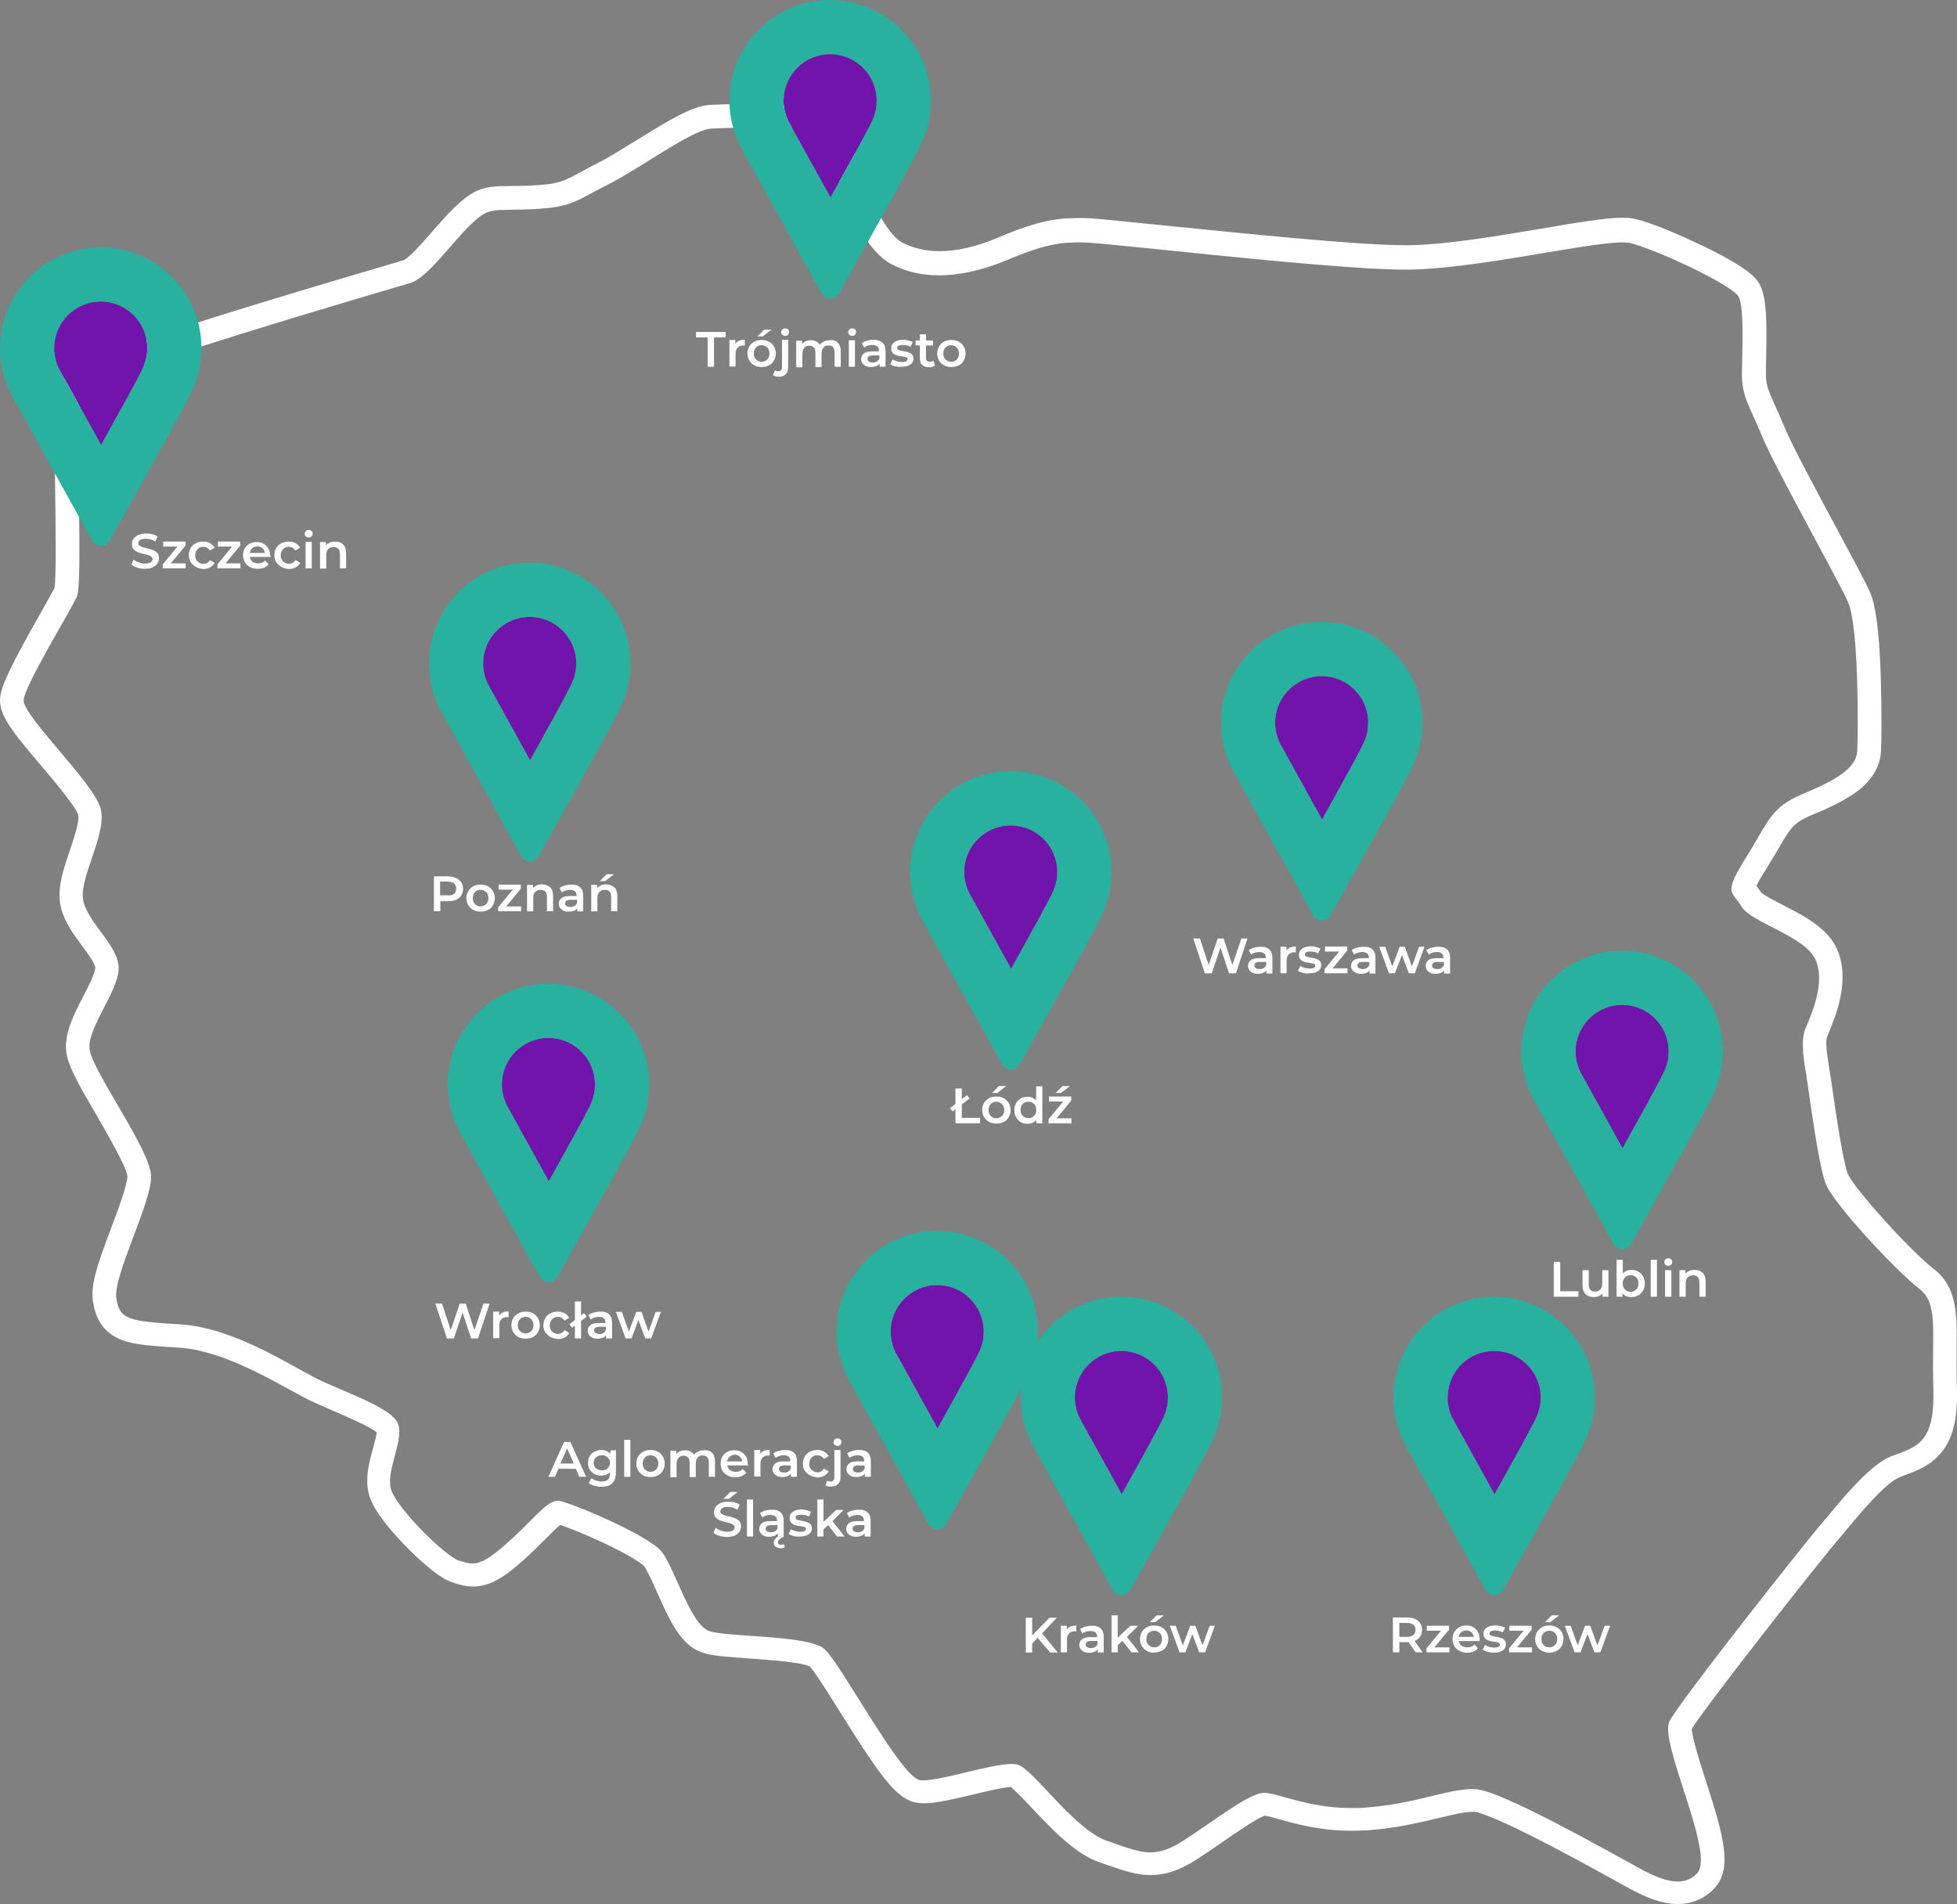 <?xml version="1.0" encoding="UTF-8"?>
<svg xmlns="http://www.w3.org/2000/svg" id="Warstwa_1" data-name="Warstwa 1" version="1.1" viewBox="0 0 454 441.648">
  <rect x="0" y="0" width="454" height="441.648" fill="#808080" stroke="none"/>
  <defs>
    <style>
      .cls-1 {
        isolation: isolate;
      }

      .cls-2 {
        fill: none;
      }

      .cls-2, .cls-3, .cls-4, .cls-5 {
        stroke-width: 0px;
      }

      .cls-3 {
        fill: #28b19f;
      }

      .cls-4 {
        fill: #7114ac;
      }

      .cls-5 {
        fill: #fff;
      }
    </style>
  </defs>
  <g>
    <path class="cls-5" d="M178.557,29.568c4.397,0,8.519.055,10.002.275,3.407.44,5.716,11.322,5.716,11.322,0,0,4.836,16.213,12.641,20.17,3.407,1.759,7.09,2.528,10.992,2.528,5.001,0,10.332-1.319,15.663-3.517,9.398-3.957,12.641-4.122,17.642-4.122s57.377,6.32,74.744,6.32c15.938,0,41.988-6.32,50.452-6.32.769,0,1.374.055,1.814.165,5.606,1.319,23.852,9.728,25.171,12.531,1.319,2.803.714,13.08.714,18.081s1.924,7.529,4.836,14.564,17.092,32.206,19.73,37.976c2.638,5.771,2.363,30.612,2.198,34.569-.165,3.957-4.726,6.76-12.531,10.002-7.804,3.243-8.079,6.595-13.41,15.004-5.276,8.409-3.078,7.529-.879,11.212,2.198,3.682,14.564,6.76,17.092,12.201,2.528,5.441-1.154,13.245-2.363,16.213-1.154,2.968-.165,8.079.275,10.717s2.638,20.005,4.397,24.896,16.927,20.884,21.654,24.457c4.726,3.517,2.968,10.002,3.407,23.083.44,13.08-3.957,13.685-9.728,15.883-5.716,2.198-13.52,12.641-16.048,15.443s-32.975,41.219-35.448,46.055,10.607,30.612,6.485,35.174c-1.264,1.429-2.858,1.979-4.562,1.979-3.737,0-8.079-2.638-10.882-4.177-4.122-2.198-29.733-16.762-35.778-17.202-.33,0-.66-.055-.989-.055-5.881,0-13.355,3.462-24.731,4.287-1.154.11-2.253.11-3.298.11-10.222,0-17.037-3.517-20.28-3.517-3.517,0-11.926,6.76-18.851,11.157-3.023,1.924-5.276,2.638-7.529,2.638-2.913,0-5.771-1.209-10.002-2.638-7.529-2.528-16.927-16.323-20.61-17.642-.385-.165-.934-.22-1.594-.22-4.891,0-15.938,3.792-20.5,3.792-.275,0-.55,0-.769-.055-4.397-.605-18.411-27.205-22.203-30.447-3.847-3.243-22.203-2.638-26.655-4.122-4.397-1.484-7.969-14.564-11.047-18.411s-20.884-11.321-23.687-11.761c-.11,0-.22-.055-.385-.055-2.693,0-5.771,4.562-11.871,9.893-4.067,3.627-6.155,4.671-7.969,4.671-.989,0-1.924-.33-3.078-.66-3.243-1.044-14.399-12.091-15.773-16.488-1.319-4.397,3.078-11.486,1.594-15.279-1.484-3.847-13.08-7.529-19.126-10.607s-19.126-11.651-31.217-12.421-14.289-1.044-15.004-6.155c-.714-5.166,8.079-21.929,8.079-28.084s-13.85-24.731-14.289-29.733,6.76-13.41,6.76-18.686-7.364-10.607-8.244-15.883,5.441-15.004,4.122-20.884c-1.264-5.936-18.356-21.819-17.917-25.501s10.882-20.61,12.366-23.962c1.484-3.407-.605-43.857.879-47.374,1.484-3.517,72.546-24.127,76.503-25.336s9.288-9.013,13.85-13.41,4.726-3.243,14.289-3.682,10.277-2.033,17.642-5.716c7.364-3.682,19.4-12.641,23.852-12.97,2.418-.165,8.299-.275,13.685-.275M178.557,24.072c-5.606,0-11.486.11-14.014.275-3.902.275-8.903,3.243-16.707,8.079-3.298,2.033-6.65,4.122-9.233,5.441-1.594.769-2.858,1.484-3.957,2.088-3.847,2.088-5.111,2.803-11.486,3.078-1.924.11-3.517.11-4.781.11-5.881.055-8.134.33-13.08,5.111-1.704,1.649-3.407,3.627-5.056,5.496-1.814,2.088-5.221,5.991-6.595,6.595-.275.055-.769.22-1.429.44-15.938,4.671-29.843,8.848-41.274,12.421-9.838,3.078-17.642,5.661-23.303,7.694-10.827,3.902-12.86,5.276-13.96,7.859-1.044,2.473-1.099,7.474-.879,25.941.11,7.584.275,18.961-.165,21.709-.605,1.154-2.143,3.902-3.517,6.32C3.019,153.555.436,158.611.051,161.634c-.495,4.012,2.583,7.804,9.508,15.993,2.803,3.298,7.969,9.398,8.574,11.376.33,1.594-1.044,5.606-1.924,8.244-1.484,4.342-2.858,8.409-2.253,12.311.605,3.792,2.968,6.98,5.056,9.783,1.154,1.539,3.078,4.177,3.078,5.166,0,1.264-1.759,4.671-2.803,6.65-2.143,4.122-4.287,8.354-3.957,12.476.275,3.352,2.748,7.639,7.035,15.004,2.418,4.177,6.98,11.981,7.2,14.234-.055,2.033-2.253,7.969-3.737,11.871-3.023,8.024-4.836,13.08-4.287,16.982.44,2.968,1.594,7.145,6.76,9.123,2.913,1.099,6.76,1.374,13.355,1.759,8.848.55,19.345,6.32,25.611,9.783,1.429.769,2.638,1.429,3.682,1.979,1.924.989,4.177,1.924,6.54,2.968,2.913,1.264,8.189,3.517,9.893,4.891-.055.934-.55,2.638-.879,3.847-.934,3.352-1.924,7.2-.824,10.882.605,2.033,2.583,5.716,8.519,11.761,3.188,3.243,7.639,7.364,10.827,8.354l.165.055c1.319.44,2.803.879,4.562.879,4.012,0,7.419-2.308,11.596-6.045,2.198-1.979,4.067-3.847,5.551-5.331,1.044-1.044,2.253-2.253,3.078-2.913,1.759.605,5.331,1.979,9.453,3.902,6.54,3.023,9.343,5.001,9.948,5.606.714.934,1.979,3.682,2.968,5.936,2.858,6.43,5.551,12.531,10.607,14.179,2.253.769,5.661.989,11.047,1.374,3.847.275,11.761.824,13.85,1.814,1.264,1.374,4.562,6.65,7.035,10.607,9.453,15.059,13.19,20.39,17.972,21.049.495.055.934.11,1.484.11,2.858,0,6.925-.989,11.157-1.979,3.188-.769,7.09-1.704,9.013-1.814,1.044.879,3.133,3.023,4.671,4.671,4.836,5.111,10.277,10.937,16.048,12.86.824.275,1.539.55,2.253.769,3.298,1.154,6.21,2.143,9.453,2.143,3.462,0,6.705-1.099,10.497-3.517,2.033-1.319,4.177-2.748,6.21-4.177,3.023-2.088,7.969-5.551,9.838-6.1.66.11,2.033.495,3.188.824,3.792,1.044,9.563,2.693,16.927,2.693,1.209,0,2.473-.055,3.682-.11,6.595-.495,11.926-1.759,16.268-2.803,3.243-.769,6.045-1.484,8.079-1.484h.605c.22.055,2.913.44,13.74,5.936,6.485,3.298,13.135,6.925,17.092,9.123,1.264.66,2.143,1.209,2.693,1.484.33.165.66.385.989.55,3.298,1.814,7.749,4.287,12.476,4.287,3.407,0,6.43-1.319,8.629-3.792,4.122-4.562,1.924-12.366-2.088-24.676-1.209-3.792-3.188-9.948-3.298-12.146,3.792-6.1,31.546-41.274,34.404-44.407.495-.605,1.154-1.319,1.924-2.308,2.363-2.858,8.574-10.387,11.981-11.706.385-.165.769-.275,1.154-.44,2.968-1.099,6.32-2.363,8.848-5.771,2.473-3.352,3.462-7.969,3.188-14.949-.11-3.298-.055-6.21-.055-8.738.11-7.969.165-14.289-5.551-18.576-1.704-1.264-6.155-5.496-10.992-10.882-5.661-6.21-8.354-10.002-8.738-11.047-1.209-3.352-3.023-15.938-3.682-20.664-.22-1.539-.385-2.583-.495-3.188-.055-.22-.055-.44-.11-.714-.66-3.847-.824-6.21-.495-7.09.11-.22.22-.495.33-.824,1.704-4.067,5.221-12.586,1.924-19.73-2.198-4.781-7.639-7.584-12.476-10.057-1.704-.879-4.232-2.198-5.001-2.858-.44-.66-.824-1.209-1.154-1.649.33-.66.934-1.759,2.088-3.572,1.209-1.924,2.143-3.572,3.023-5.001,2.748-4.781,3.462-6.045,7.859-7.859,4.836-1.979,7.969-3.682,10.332-5.386,3.572-2.693,5.441-5.881,5.606-9.453.11-2.253.165-9.618-.055-17.037-.44-13.795-1.704-18.081-2.638-20.06-1.154-2.528-4.232-8.244-7.804-14.894-4.562-8.464-10.222-19.016-11.816-22.918-.769-1.869-1.484-3.407-2.088-4.781-1.759-3.902-2.308-5.221-2.308-7.694,0-.989,0-2.308.055-3.682.165-8.079.165-13.63-1.319-16.762-.66-1.374-1.759-3.737-13.575-9.398-5.056-2.418-11.706-5.276-15.279-6.1-.879-.22-1.869-.33-3.078-.33-4.012,0-10.607,1.099-18.906,2.528-10.167,1.704-22.753,3.847-31.546,3.847-10.992,0-37.537-2.748-55.124-4.507-11.871-1.209-17.697-1.814-19.62-1.814-5.606,0-9.508.22-19.785,4.562-4.891,2.088-9.453,3.133-13.52,3.133-3.133,0-5.99-.66-8.519-1.924-3.847-1.924-8.079-11.047-9.838-16.652-.165-.769-.769-3.352-1.759-5.991-1.374-3.737-3.737-8.793-8.574-9.398-1.649-.11-5.276-.22-10.717-.22h0Z"></path>
    <path class="cls-2" d="M194.33,41.164s-2.363-10.882-5.716-11.321-19.291-.275-23.687,0-16.488,9.288-23.852,12.97-8.079,5.276-17.642,5.716-9.728-.714-14.289,3.682-9.838,12.201-13.85,13.41c-3.957,1.154-75.074,21.764-76.503,25.336-1.484,3.517.605,44.022-.879,47.374-1.484,3.407-11.926,20.335-12.366,23.962-.44,3.682,16.652,19.565,17.972,25.446s-5.001,15.608-4.122,20.884c.879,5.276,8.244,10.607,8.244,15.883s-7.2,13.685-6.76,18.686,14.289,23.522,14.289,29.733c0,6.155-8.848,22.973-8.079,28.084s2.968,5.441,15.004,6.155c12.036.714,25.446,9.288,31.491,12.366s17.642,6.76,19.126,10.607-2.968,10.882-1.594,15.279c1.319,4.397,12.531,15.443,15.773,16.488s4.726,1.594,11.047-3.957c6.32-5.551,9.398-10.277,12.201-9.838,2.803.44,20.61,7.969,23.687,11.761s6.595,16.927,11.047,18.411c4.397,1.484,22.808.879,26.655,4.122s17.807,29.898,22.203,30.447,19.126-4.836,22.808-3.517c3.682,1.319,13.08,15.169,20.61,17.642,7.529,2.473,10.607,4.397,17.532,0s15.279-11.212,18.851-11.212c3.517,0,11.486,4.287,23.522,3.407,12.036-.879,19.73-4.726,25.776-4.287s31.656,15.004,35.778,17.202,11.321,6.76,15.443,2.198-8.958-30.337-6.485-35.174,32.975-43.253,35.448-46.055,10.277-13.245,16.048-15.443c5.771-2.198,10.167-2.803,9.728-15.883-.44-13.08,1.319-19.565-3.407-23.083-4.726-3.517-19.84-19.565-21.654-24.457-1.759-4.836-3.957-22.203-4.397-24.896-.44-2.638-1.484-7.804-.275-10.717,1.154-2.968,4.836-10.717,2.363-16.213-2.528-5.441-14.839-8.519-17.092-12.201s-4.397-2.803.879-11.212,5.606-11.761,13.41-15.004c7.804-3.243,12.366-6.045,12.531-10.002s.44-28.853-2.198-34.569c-2.638-5.716-16.762-30.887-19.73-37.976-2.968-7.09-4.836-9.563-4.836-14.564s.605-15.279-.714-18.081c-1.319-2.803-19.565-11.212-25.171-12.531-5.606-1.319-34.899,6.155-52.266,6.155s-69.743-6.32-74.744-6.32-8.244.165-17.642,4.122-18.851,5.001-26.655,1.044c-8.024-3.902-12.86-20.06-12.86-20.06Z"></path>
  </g>
  <g class="cls-1">
    <path class="cls-5" d="M164.158,78.261h-2.693v-1.264h6.87v1.264h-2.693v6.815h-1.484v-6.815h0Z"></path>
    <path class="cls-5" d="M172.787,78.811v1.374c-.11,0-.22-.055-.33-.055-.55,0-.989.165-1.319.495-.33.33-.495.824-.495,1.429v2.968h-1.429v-6.155h1.374v.879c.385-.605,1.099-.934,2.198-.934Z"></path>
    <path class="cls-5" d="M174.985,84.746c-.495-.275-.879-.66-1.154-1.099-.275-.495-.44-1.044-.44-1.649s.165-1.154.44-1.649.66-.824,1.154-1.099,1.044-.385,1.704-.385c.605,0,1.209.11,1.704.385s.879.66,1.154,1.099c.275.495.44,1.044.44,1.649s-.165,1.154-.44,1.649-.66.879-1.154,1.099c-.495.275-1.044.385-1.704.385-.605,0-1.154-.11-1.704-.385ZM178.008,83.372c.33-.33.495-.824.495-1.374,0-.605-.165-1.044-.495-1.374s-.769-.55-1.319-.55-.989.165-1.319.55c-.33.33-.495.824-.495,1.374,0,.605.165,1.044.495,1.374s.769.55,1.319.55.989-.22,1.319-.55ZM177.293,76.448h1.704l-2.033,1.594h-1.264l1.594-1.594Z"></path>
    <path class="cls-5" d="M179.327,87l.44-1.099c.22.165.495.22.824.22.275,0,.495-.055.605-.275.165-.165.22-.385.22-.714v-6.32h1.429v6.375c0,.66-.165,1.209-.55,1.594s-.879.605-1.594.605c-.55,0-1.044-.11-1.374-.385ZM181.47,77.657c-.165-.165-.275-.385-.275-.605s.11-.44.275-.605.385-.275.66-.275.495.055.66.22.275.33.275.605-.11.495-.275.66-.385.275-.66.275c-.22-.055-.44-.11-.66-.275Z"></path>
    <path class="cls-5" d="M194.385,79.525c.44.44.66,1.099.66,2.033v3.517h-1.429v-3.352c0-.55-.11-.934-.385-1.209-.22-.275-.605-.385-1.044-.385-.495,0-.879.165-1.154.495-.275.33-.44.769-.44,1.374v3.133h-1.429v-3.352c0-.55-.11-.934-.385-1.209s-.605-.385-1.044-.385c-.495,0-.879.165-1.154.495-.275.33-.44.769-.44,1.374v3.133h-1.429v-6.155h1.374v.769c.22-.275.495-.495.879-.66.33-.165.714-.22,1.154-.22s.879.11,1.209.275c.385.165.66.44.824.769.275-.33.605-.55.989-.769.385-.165.824-.275,1.319-.275.879-.11,1.484.11,1.924.605Z"></path>
    <path class="cls-5" d="M197.023,77.657c-.165-.165-.275-.385-.275-.605s.11-.44.275-.605.385-.275.66-.275.495.055.66.22.275.33.275.605-.11.495-.275.66-.385.275-.66.275c-.275-.055-.495-.11-.66-.275ZM196.913,78.921h1.429v6.155h-1.429v-6.155Z"></path>
    <path class="cls-5" d="M204.718,79.47c.495.44.714,1.099.714,1.979v3.627h-1.374v-.769c-.165.275-.44.495-.769.605s-.714.22-1.209.22-.879-.055-1.209-.22c-.33-.165-.605-.385-.824-.66-.165-.275-.275-.605-.275-.934,0-.55.22-.989.605-1.319.385-.33,1.044-.495,1.924-.495h1.594v-.165c0-.44-.11-.769-.385-.989-.275-.22-.66-.33-1.154-.33-.33,0-.66.055-1.044.165-.33.11-.605.275-.824.44l-.55-1.044c.33-.22.714-.44,1.154-.55.44-.11.934-.22,1.429-.22.989,0,1.704.22,2.198.66ZM203.399,83.867c.275-.165.495-.385.605-.714v-.714h-1.484c-.824,0-1.264.275-1.264.824,0,.275.11.495.33.605.22.165.495.22.879.22.33,0,.659-.055.934-.22Z"></path>
    <path class="cls-5" d="M207.685,84.966c-.495-.11-.879-.275-1.154-.495l.55-1.099c.275.165.605.33.989.44s.769.165,1.154.165c.879,0,1.319-.22,1.319-.66,0-.22-.11-.385-.33-.44s-.55-.165-1.044-.22c-.495-.055-.934-.165-1.264-.275-.33-.11-.605-.275-.824-.55s-.33-.605-.33-1.044c0-.605.22-1.044.714-1.429.495-.33,1.154-.55,1.979-.55.44,0,.824.055,1.264.165s.769.22,1.044.385l-.55,1.099c-.55-.33-1.099-.44-1.759-.44-.44,0-.769.055-.989.165s-.33.275-.33.495.11.385.33.495.605.165,1.099.275c.495.055.879.165,1.209.275s.605.275.824.495.33.605.33.989c0,.605-.275,1.044-.769,1.374s-1.154.495-2.033.495c-.44.055-.934,0-1.429-.11Z"></path>
    <path class="cls-5" d="M216.918,84.746c-.165.165-.385.22-.605.33s-.495.11-.769.11c-.66,0-1.209-.165-1.594-.55-.385-.33-.55-.879-.55-1.539v-2.968h-.989v-1.154h.989v-1.429h1.429v1.429h1.649v1.154h-1.649v2.913c0,.275.055.55.22.66s.385.22.66.22c.33,0,.605-.11.824-.275l.385,1.099Z"></path>
    <path class="cls-5" d="M219.007,84.746c-.495-.275-.879-.66-1.154-1.099-.275-.495-.44-1.044-.44-1.649s.165-1.154.44-1.649.66-.824,1.154-1.099,1.044-.385,1.704-.385c.605,0,1.209.11,1.704.385s.879.66,1.154,1.099c.275.495.44,1.044.44,1.649s-.165,1.154-.44,1.649-.66.879-1.154,1.099c-.495.275-1.044.385-1.704.385s-1.209-.11-1.704-.385ZM221.975,83.372c.33-.33.495-.824.495-1.374,0-.605-.165-1.044-.495-1.374s-.769-.55-1.319-.55-.989.165-1.319.55c-.33.33-.495.824-.495,1.374,0,.605.165,1.044.495,1.374s.769.55,1.319.55.989-.22,1.319-.55Z"></path>
  </g>
  <g class="cls-1">
    <path class="cls-5" d="M31.872,131.668c-.605-.165-1.044-.385-1.374-.714l.495-1.154c.33.275.714.495,1.209.66.495.165.989.275,1.429.275.605,0,1.044-.11,1.319-.275.275-.22.44-.44.44-.769,0-.22-.11-.44-.275-.55-.165-.165-.385-.275-.605-.33-.275-.11-.605-.165-1.044-.275-.605-.165-1.099-.275-1.484-.44s-.714-.385-.989-.66c-.275-.33-.385-.714-.385-1.264,0-.44.11-.879.385-1.209s.605-.66,1.099-.879c.495-.22,1.099-.33,1.814-.33.495,0,.989.055,1.429.165.495.11.879.275,1.209.55l-.495,1.154c-.33-.22-.714-.385-1.099-.495s-.769-.165-1.099-.165c-.605,0-1.044.11-1.319.275s-.44.44-.44.769c0,.22.11.44.275.55.165.165.385.275.605.33.275.11.605.165,1.044.275.605.165,1.099.275,1.484.44s.714.385.989.66.385.714.385,1.264c0,.44-.11.824-.385,1.209s-.605.66-1.099.879c-.495.22-1.099.33-1.814.33-.55,0-1.154-.055-1.704-.275Z"></path>
    <path class="cls-5" d="M43.084,130.679v1.154h-5.331v-.934l3.407-4.122h-3.298v-1.154h5.166v.934l-3.407,4.122h3.462Z"></path>
    <path class="cls-5" d="M45.447,131.503c-.495-.275-.879-.66-1.209-1.099-.275-.495-.44-1.044-.44-1.649s.165-1.154.44-1.649.66-.824,1.209-1.099c.495-.275,1.099-.385,1.704-.385s1.154.11,1.594.385.824.605,1.044,1.044l-1.099.66c-.165-.275-.385-.495-.66-.66s-.55-.22-.879-.22c-.55,0-.989.165-1.319.55s-.55.824-.55,1.429.165,1.044.55,1.429c.33.33.824.55,1.319.55.33,0,.605-.055.879-.22s.495-.33.66-.66l1.099.66c-.22.44-.605.824-1.044,1.044s-.989.385-1.594.385c-.66-.055-1.209-.22-1.704-.495Z"></path>
    <path class="cls-5" d="M55.779,130.679v1.154h-5.331v-.934l3.407-4.122h-3.298v-1.154h5.166v.934l-3.407,4.122h3.462Z"></path>
    <path class="cls-5" d="M62.759,129.195h-4.836c.11.44.33.824.66,1.099s.824.385,1.319.385c.66,0,1.209-.22,1.649-.66l.769.879c-.275.33-.605.605-1.044.769-.44.165-.879.275-1.429.275-.66,0-1.264-.11-1.814-.385s-.934-.66-1.209-1.099c-.275-.495-.44-1.044-.44-1.649s.11-1.154.385-1.594.66-.879,1.154-1.099c.495-.275,1.044-.385,1.649-.385s1.154.11,1.594.385c.495.275.824.66,1.099,1.099s.385,1.044.385,1.649c.165,0,.165.165.11.33ZM58.527,127.161c-.33.275-.495.66-.605,1.099h3.517c-.055-.44-.275-.824-.55-1.099s-.714-.44-1.154-.44c-.495.055-.879.165-1.209.44Z"></path>
    <path class="cls-5" d="M65.287,131.503c-.495-.275-.879-.66-1.209-1.099-.275-.495-.44-1.044-.44-1.649s.165-1.154.44-1.649.66-.824,1.209-1.099c.495-.275,1.099-.385,1.704-.385s1.154.11,1.594.385.824.605,1.044,1.044l-1.099.66c-.165-.275-.385-.495-.66-.66s-.55-.22-.879-.22c-.55,0-.989.165-1.319.55s-.55.824-.55,1.429.165,1.044.55,1.429c.33.33.824.55,1.319.55.33,0,.605-.055.879-.22s.495-.33.66-.66l1.099.66c-.22.44-.605.824-1.044,1.044s-.989.385-1.594.385c-.605-.055-1.209-.22-1.704-.495Z"></path>
    <path class="cls-5" d="M70.948,124.413c-.165-.165-.275-.385-.275-.605s.11-.44.275-.605.385-.275.66-.275.495.055.66.22.275.33.275.605-.11.495-.275.66-.385.275-.66.275c-.22-.055-.44-.11-.66-.275ZM70.893,125.678h1.429v6.155h-1.429v-6.155Z"></path>
    <path class="cls-5" d="M79.577,126.282c.495.44.714,1.154.714,2.033v3.517h-1.429v-3.352c0-.55-.11-.934-.385-1.209s-.605-.385-1.099-.385c-.55,0-.934.165-1.264.495-.33.33-.44.769-.44,1.374v3.133h-1.429v-6.155h1.374v.769c.22-.275.55-.495.879-.66.385-.165.769-.22,1.209-.22.824,0,1.429.22,1.869.66Z"></path>
  </g>
  <g class="cls-1">
    <path class="cls-5" d="M105.779,203.661c.495.22.934.55,1.209.989s.44.934.44,1.539-.165,1.099-.44,1.539-.66.769-1.209.989c-.495.22-1.154.33-1.814.33h-1.814v2.308h-1.484v-8.079h3.298c.66,0,1.264.165,1.814.385ZM105.339,207.344c.33-.275.495-.66.495-1.209,0-.495-.165-.934-.495-1.209s-.824-.44-1.484-.44h-1.759v3.188h1.759c.66.11,1.154-.055,1.484-.33Z"></path>
    <path class="cls-5" d="M109.791,211.081c-.495-.275-.879-.66-1.154-1.099-.275-.495-.44-1.044-.44-1.649s.165-1.154.44-1.649.66-.824,1.154-1.099,1.044-.385,1.704-.385c.605,0,1.209.11,1.704.385s.879.66,1.154,1.099c.275.495.44,1.044.44,1.649s-.165,1.154-.44,1.649-.66.879-1.154,1.099c-.495.275-1.044.385-1.704.385-.605,0-1.209-.165-1.704-.385ZM112.814,209.707c.33-.33.495-.824.495-1.374s-.165-1.044-.495-1.374-.769-.55-1.319-.55-.989.165-1.319.55c-.33.33-.495.824-.495,1.374,0,.605.165,1.044.495,1.374s.769.55,1.319.55c.55-.055.989-.22,1.319-.55Z"></path>
    <path class="cls-5" d="M120.893,210.202v1.154h-5.331v-.879l3.407-4.122h-3.298v-1.154h5.166v.934l-3.407,4.122h3.462v-.055h0Z"></path>
    <path class="cls-5" d="M127.598,205.805c.495.44.714,1.154.714,2.033v3.517h-1.429v-3.352c0-.55-.11-.934-.385-1.209s-.605-.385-1.099-.385c-.55,0-.934.165-1.264.495s-.44.769-.44,1.374v3.133h-1.429v-6.155h1.374v.769c.22-.275.55-.495.879-.66.385-.165.769-.22,1.209-.22.769,0,1.374.22,1.869.66Z"></path>
    <path class="cls-5" d="M134.578,205.805c.495.44.714,1.099.714,1.979v3.627h-1.374v-.769c-.165.275-.44.495-.769.605s-.714.22-1.209.22-.879-.055-1.209-.22-.605-.385-.824-.66c-.165-.275-.275-.605-.275-.934,0-.55.22-.989.605-1.319s1.044-.495,1.924-.495h1.594v-.11c0-.44-.11-.769-.385-.989s-.66-.33-1.154-.33c-.33,0-.66.055-1.044.165-.33.11-.605.275-.824.44l-.55-1.044c.33-.22.714-.44,1.154-.55.44-.11.934-.22,1.429-.22.989-.055,1.704.165,2.198.605ZM133.259,210.147c.275-.165.495-.385.605-.714v-.714h-1.484c-.824,0-1.264.275-1.264.824,0,.275.11.495.33.605.22.165.495.22.879.22.33.055.605-.055.934-.22Z"></path>
    <path class="cls-5" d="M142.492,205.805c.495.44.714,1.154.714,2.033v3.517h-1.429v-3.352c0-.55-.11-.934-.385-1.209s-.605-.385-1.099-.385c-.55,0-.934.165-1.264.495s-.44.769-.44,1.374v3.133h-1.429v-6.155h1.374v.769c.22-.275.55-.495.879-.66.385-.165.769-.22,1.209-.22.769,0,1.374.22,1.869.66ZM140.733,202.782h1.704l-2.033,1.594h-1.264l1.594-1.594Z"></path>
  </g>
  <g class="cls-1">
    <path class="cls-5" d="M220.378,257.045l3.957-3.023.605.769-3.957,3.023-.605-.769ZM221.642,252.483h1.484v6.815h4.232v1.264h-5.716v-8.079h0Z"></path>
    <path class="cls-5" d="M229.446,260.232c-.495-.275-.879-.66-1.154-1.099-.275-.495-.44-1.044-.44-1.649s.165-1.154.44-1.649.66-.824,1.154-1.099,1.044-.385,1.704-.385c.605,0,1.209.11,1.704.385s.879.66,1.154,1.099c.275.495.44,1.044.44,1.649s-.165,1.154-.44,1.649-.66.879-1.154,1.099c-.495.275-1.044.385-1.704.385s-1.209-.11-1.704-.385ZM232.469,258.858c.33-.33.495-.824.495-1.374s-.165-1.044-.495-1.374-.769-.55-1.319-.55-.989.165-1.319.55c-.33.33-.495.824-.495,1.374,0,.605.165,1.044.495,1.374s.769.55,1.319.55c.495,0,.934-.22,1.319-.55ZM231.699,251.933h1.704l-2.033,1.594h-1.209l1.539-1.594Z"></path>
    <path class="cls-5" d="M241.812,251.988v8.574h-1.374v-.769c-.22.275-.55.495-.879.66s-.714.22-1.154.22c-.605,0-1.099-.11-1.594-.385s-.824-.66-1.099-1.099-.385-1.044-.385-1.649.11-1.154.385-1.649.66-.824,1.099-1.099.989-.385,1.594-.385c.385,0,.769.055,1.099.22s.605.33.879.605v-3.243h1.429ZM239.504,259.133c.275-.165.495-.385.66-.66.165-.275.22-.605.22-1.044,0-.385-.055-.714-.22-.989s-.385-.495-.66-.66-.605-.22-.934-.22-.66.055-.934.22-.495.385-.66.66c-.165.275-.22.605-.22.989s.055.714.22,1.044c.165.275.385.495.66.66s.605.22.934.22c.385.055.66-.055.934-.22Z"></path>
    <path class="cls-5" d="M248.572,259.408v1.154h-5.331v-.934l3.407-4.122h-3.298v-1.154h5.166v.934l-3.407,4.122h3.462ZM246.483,251.933h1.704l-2.033,1.594h-1.264l1.594-1.594Z"></path>
  </g>
  <g class="cls-1">
    <path class="cls-5" d="M289.409,217.692l-2.693,8.079h-1.594l-1.979-5.99-2.033,5.99h-1.594l-2.693-8.079h1.539l2.033,6.155,2.088-6.155h1.374l2.033,6.155,2.088-6.155h1.429Z"></path>
    <path class="cls-5" d="M294.466,220.22c.495.44.714,1.099.714,1.979v3.627h-1.374v-.769c-.165.275-.44.495-.769.605-.33.165-.714.22-1.209.22s-.879-.055-1.209-.22c-.33-.165-.605-.385-.824-.66-.165-.275-.275-.605-.275-.934,0-.55.22-.989.605-1.319.385-.33,1.044-.495,1.924-.495h1.594v-.11c0-.44-.11-.769-.385-.989s-.66-.33-1.154-.33c-.33,0-.66.055-1.044.165-.33.11-.605.275-.824.44l-.55-1.044c.33-.22.714-.44,1.154-.55s.934-.22,1.429-.22c1.044-.055,1.704.165,2.198.605ZM293.147,224.561c.275-.165.495-.385.605-.714v-.714h-1.484c-.824,0-1.264.275-1.264.824,0,.275.11.495.33.605.22.165.495.22.879.22.33.055.66-.055.934-.22Z"></path>
    <path class="cls-5" d="M300.621,219.56v1.374c-.11,0-.22-.055-.33-.055-.55,0-.989.165-1.319.495-.33.33-.495.824-.495,1.429v2.968h-1.429v-6.155h1.374v.879c.385-.605,1.154-.934,2.198-.934Z"></path>
    <path class="cls-5" d="M302.27,225.661c-.495-.11-.879-.275-1.154-.495l.55-1.099c.275.165.605.33.989.44.385.11.769.165,1.154.165.879,0,1.319-.22,1.319-.66,0-.22-.11-.385-.33-.44s-.55-.165-1.044-.22-.934-.165-1.264-.275-.605-.275-.824-.55-.33-.605-.33-1.044c0-.605.22-1.044.714-1.429.495-.33,1.154-.55,1.979-.55.44,0,.824.055,1.264.165.44.11.769.22,1.044.385l-.55,1.099c-.55-.33-1.099-.44-1.759-.44-.44,0-.769.055-.989.165s-.33.275-.33.495.11.385.33.495.605.165,1.099.275c.495.055.879.165,1.209.275.33.11.605.275.824.495s.33.55.33.989c0,.605-.275,1.044-.769,1.374s-1.154.495-2.033.495c-.44.11-.934.055-1.429-.11Z"></path>
    <path class="cls-5" d="M312.602,224.616v1.154h-5.331v-.934l3.407-4.122h-3.298v-1.154h5.166v.934l-3.407,4.122h3.462Z"></path>
    <path class="cls-5" d="M318.373,220.22c.495.44.714,1.099.714,1.979v3.627h-1.374v-.769c-.165.275-.44.495-.769.605-.33.165-.714.22-1.209.22s-.879-.055-1.209-.22c-.33-.165-.605-.385-.824-.66s-.275-.605-.275-.934c0-.55.22-.989.605-1.319.385-.33,1.044-.495,1.924-.495h1.594v-.11c0-.44-.11-.769-.385-.989s-.66-.33-1.154-.33c-.33,0-.66.055-1.044.165-.33.11-.605.275-.824.44l-.55-1.044c.33-.22.714-.44,1.154-.55s.934-.22,1.429-.22c1.044-.055,1.704.165,2.198.605ZM317.054,224.561c.275-.165.495-.385.605-.714v-.714h-1.484c-.824,0-1.264.275-1.264.824,0,.275.11.495.33.605s.495.22.879.22c.33.055.66-.055.934-.22Z"></path>
    <path class="cls-5" d="M330.464,219.615l-2.253,6.155h-1.374l-1.594-4.232-1.649,4.232h-1.374l-2.253-6.155h1.374l1.649,4.562,1.704-4.562h1.209l1.649,4.562,1.649-4.562h1.264Z"></path>
    <path class="cls-5" d="M335.685,220.22c.495.44.714,1.099.714,1.979v3.627h-1.374v-.769c-.165.275-.44.495-.769.605-.33.165-.714.22-1.209.22s-.879-.055-1.209-.22c-.33-.165-.605-.385-.824-.66-.165-.275-.275-.605-.275-.934,0-.55.22-.989.605-1.319.385-.33,1.044-.495,1.924-.495h1.594v-.11c0-.44-.11-.769-.385-.989s-.66-.33-1.154-.33c-.33,0-.66.055-1.044.165-.33.11-.605.275-.824.44l-.55-1.044c.33-.22.714-.44,1.154-.55s.934-.22,1.429-.22c.989-.055,1.704.165,2.198.605ZM334.366,224.561c.275-.165.495-.385.605-.714v-.714h-1.484c-.824,0-1.264.275-1.264.824,0,.275.11.495.33.605.22.165.495.22.879.22.33.055.66-.055.934-.22Z"></path>
  </g>
  <g class="cls-1">
    <path class="cls-5" d="M113.583,302.381l-2.693,8.079h-1.594l-1.979-5.991-2.033,5.991h-1.594l-2.693-8.079h1.539l2.033,6.155,2.088-6.155h1.374l2.033,6.155,2.088-6.155h1.429Z"></path>
    <path class="cls-5" d="M117.98,304.195v1.374c-.11,0-.22-.055-.33-.055-.55,0-.989.165-1.319.495-.33.33-.495.824-.495,1.429v2.968h-1.429v-6.155h1.374v.879c.44-.605,1.154-.934,2.198-.934Z"></path>
    <path class="cls-5" d="M120.233,310.13c-.495-.275-.879-.66-1.154-1.099-.275-.495-.44-1.044-.44-1.649s.165-1.154.44-1.649.66-.824,1.154-1.099,1.044-.385,1.704-.385c.605,0,1.209.11,1.704.385s.879.66,1.154,1.099c.275.495.44,1.044.44,1.649s-.165,1.154-.44,1.649-.66.879-1.154,1.099c-.495.275-1.044.385-1.704.385-.605,0-1.209-.11-1.704-.385ZM123.256,308.757c.33-.33.495-.824.495-1.374s-.165-1.044-.495-1.374-.769-.55-1.319-.55-.989.165-1.319.55c-.33.33-.495.824-.495,1.374,0,.605.165,1.044.495,1.374s.769.55,1.319.55.989-.22,1.319-.55Z"></path>
    <path class="cls-5" d="M127.708,310.13c-.495-.275-.879-.66-1.209-1.099s-.44-1.044-.44-1.649.165-1.154.44-1.649.66-.824,1.209-1.099c.495-.275,1.099-.385,1.704-.385s1.154.11,1.594.385.824.605,1.044,1.044l-1.099.66c-.165-.275-.385-.495-.66-.66s-.55-.22-.879-.22c-.55,0-.989.165-1.319.55s-.55.824-.55,1.429.165,1.044.55,1.429c.33.33.824.55,1.319.55.33,0,.605-.055.879-.22s.495-.33.66-.66l1.099.66c-.22.44-.605.824-1.044,1.044s-.989.385-1.594.385c-.605-.11-1.209-.22-1.704-.495Z"></path>
    <path class="cls-5" d="M132.104,307.163l3.407-2.583.605.824-3.407,2.583-.605-.824ZM133.368,301.887h1.429v8.574h-1.429v-8.574Z"></path>
    <path class="cls-5" d="M141.282,304.854c.495.44.714,1.099.714,1.979v3.627h-1.374v-.769c-.165.275-.44.495-.769.605s-.714.22-1.209.22-.879-.055-1.209-.22c-.33-.165-.605-.385-.824-.66-.165-.275-.275-.605-.275-.934,0-.55.22-.989.605-1.319.385-.33,1.044-.495,1.924-.495h1.594v-.11c0-.44-.11-.769-.385-.989-.275-.22-.66-.33-1.154-.33-.33,0-.66.055-1.044.165-.33.11-.605.275-.824.44l-.55-1.044c.33-.22.714-.44,1.154-.55.44-.11.934-.22,1.429-.22.989-.055,1.704.165,2.198.605ZM139.963,309.196c.275-.165.495-.385.605-.714v-.714h-1.484c-.824,0-1.264.275-1.264.824,0,.275.11.495.33.605.22.165.495.22.879.22.33.055.659,0,.934-.22Z"></path>
    <path class="cls-5" d="M153.318,304.305l-2.253,6.155h-1.374l-1.594-4.232-1.594,4.232h-1.374l-2.253-6.155h1.374l1.649,4.562,1.704-4.562h1.209l1.649,4.562,1.649-4.562h1.209Z"></path>
  </g>
  <g class="cls-1">
    <path class="cls-5" d="M240.716,379.919l-1.264,1.319v2.088h-1.484v-8.079h1.484v4.122l4.012-4.122h1.704l-3.407,3.627,3.627,4.452h-1.759l-2.913-3.407Z"></path>
    <path class="cls-5" d="M249.674,377.061v1.374c-.11,0-.22-.055-.33-.055-.55,0-.989.165-1.319.495s-.495.824-.495,1.429v2.968h-1.429v-6.155h1.374v.879c.44-.605,1.154-.934,2.198-.934Z"></path>
    <path class="cls-5" d="M255.335,377.72c.495.44.714,1.099.714,1.979v3.627h-1.374v-.769c-.165.275-.44.495-.769.605s-.714.22-1.209.22-.879-.055-1.209-.22c-.33-.165-.605-.385-.824-.66-.165-.275-.275-.605-.275-.934,0-.55.22-.989.605-1.319.385-.33,1.044-.495,1.924-.495h1.594v-.11c0-.44-.11-.769-.385-.989s-.66-.33-1.154-.33c-.33,0-.66.055-1.044.165-.33.11-.605.275-.824.44l-.55-1.044c.33-.22.714-.44,1.154-.55s.934-.22,1.429-.22c.989-.055,1.704.165,2.198.605ZM254.016,382.062c.275-.165.495-.385.605-.714v-.714h-1.484c-.824,0-1.264.275-1.264.824,0,.275.11.495.33.605.22.165.495.22.879.22.33,0,.66-.055.934-.22Z"></path>
    <path class="cls-5" d="M260.391,380.633l-1.099.989v1.649h-1.429v-8.574h1.429v5.166l2.968-2.748h1.759l-2.583,2.583,2.803,3.572h-1.759l-2.088-2.638Z"></path>
    <path class="cls-5" d="M266.052,382.941c-.495-.275-.879-.66-1.154-1.099-.275-.495-.44-1.044-.44-1.649s.165-1.154.44-1.649.66-.824,1.154-1.099c.495-.275,1.044-.385,1.704-.385.605,0,1.209.11,1.704.385.495.275.879.66,1.154,1.099.275.495.44,1.044.44,1.649s-.165,1.154-.44,1.649-.66.879-1.154,1.099-1.044.385-1.704.385c-.659.055-1.209-.11-1.704-.385ZM269.074,381.567c.33-.33.495-.824.495-1.374s-.165-1.044-.495-1.374c-.33-.33-.769-.55-1.319-.55s-.989.165-1.319.55c-.33.33-.495.824-.495,1.374,0,.605.165,1.044.495,1.374.33.33.769.55,1.319.55s.934-.165,1.319-.55ZM268.305,374.698h1.704l-2.033,1.594h-1.264l1.594-1.594Z"></path>
    <path class="cls-5" d="M281.825,377.116l-2.253,6.155h-1.374l-1.594-4.232-1.594,4.232h-1.374l-2.253-6.155h1.374l1.649,4.562,1.704-4.562h1.209l1.649,4.562,1.649-4.562h1.209Z"></path>
  </g>
  <g>
    <g class="cls-1">
      <path class="cls-5" d="M133.601,340.689h-4.067l-.769,1.869h-1.539l3.627-8.079h1.484l3.627,8.079h-1.594l-.769-1.869ZM133.106,339.48l-1.539-3.517-1.539,3.517h3.078Z"></path>
      <path class="cls-5" d="M142.889,336.402v5.221c0,2.143-1.099,3.243-3.298,3.243-.605,0-1.154-.055-1.704-.22-.55-.165-.989-.385-1.319-.66l.66-1.099c.275.22.605.385,1.044.55.385.11.824.22,1.264.22.66,0,1.154-.165,1.484-.44.33-.33.495-.769.495-1.429v-.33c-.22.275-.55.495-.879.605s-.769.22-1.154.22c-.605,0-1.099-.11-1.594-.385s-.824-.605-1.099-1.044c-.275-.44-.385-.989-.385-1.539,0-.605.11-1.099.385-1.539s.66-.824,1.099-1.044.989-.385,1.594-.385c.44,0,.879.055,1.209.22.385.165.66.385.934.66v-.824h1.264ZM140.965,340.579c.33-.33.55-.769.55-1.264s-.165-.934-.55-1.264c-.33-.33-.824-.495-1.319-.495-.55,0-.989.165-1.374.495-.33.33-.55.769-.55,1.264,0,.55.165.934.55,1.264.33.33.824.495,1.374.495.495,0,.989-.165,1.319-.495Z"></path>
      <path class="cls-5" d="M144.813,333.984h1.429v8.574h-1.429v-8.574Z"></path>
      <path class="cls-5" d="M149.209,342.228c-.495-.275-.879-.66-1.154-1.099-.275-.495-.44-1.044-.44-1.649s.165-1.154.44-1.649.66-.824,1.154-1.099,1.044-.385,1.704-.385c.605,0,1.209.11,1.704.385s.879.66,1.154,1.099c.275.495.44,1.044.44,1.649s-.165,1.154-.44,1.649-.66.879-1.154,1.099c-.495.275-1.044.385-1.704.385-.605,0-1.209-.11-1.704-.385ZM152.232,340.854c.33-.33.495-.824.495-1.374s-.165-1.044-.495-1.374-.769-.55-1.319-.55-.989.165-1.319.55c-.33.33-.495.824-.495,1.374,0,.605.165,1.044.495,1.374s.769.55,1.319.55c.495,0,.934-.165,1.319-.55Z"></path>
      <path class="cls-5" d="M165.202,337.007c.44.44.66,1.099.66,2.033v3.517h-1.429v-3.352c0-.55-.11-.934-.385-1.209-.22-.275-.605-.385-1.044-.385-.495,0-.879.165-1.154.495s-.44.769-.44,1.374v3.133h-1.429v-3.352c0-.55-.11-.934-.385-1.209s-.605-.385-1.044-.385c-.495,0-.879.165-1.154.495-.275.33-.44.769-.44,1.374v3.133h-1.429v-6.155h1.374v.769c.22-.275.495-.495.879-.66.33-.165.714-.22,1.154-.22s.879.11,1.209.275c.385.165.66.44.824.769.275-.33.605-.55.989-.769.385-.165.824-.275,1.319-.275.879-.11,1.484.165,1.924.604Z"></path>
      <path class="cls-5" d="M173.556,339.92h-4.836c.11.44.33.824.66,1.099.385.275.824.385,1.319.385.66,0,1.209-.22,1.649-.66l.769.879c-.275.33-.605.605-1.044.769-.44.165-.879.275-1.429.275-.66,0-1.264-.11-1.814-.385s-.934-.66-1.209-1.099c-.275-.495-.44-1.044-.44-1.649s.11-1.154.385-1.649.66-.879,1.154-1.099c.495-.275,1.044-.385,1.649-.385s1.154.11,1.594.385c.495.275.824.66,1.099,1.099s.385,1.044.385,1.649c.11.055.11.22.11.385ZM169.269,337.886c-.33.275-.495.66-.605,1.099h3.517c-.055-.44-.275-.824-.55-1.099s-.714-.44-1.154-.44c-.495,0-.879.165-1.209.44Z"></path>
      <path class="cls-5" d="M178.557,336.293v1.374c-.11,0-.22-.055-.33-.055-.55,0-.989.165-1.319.495-.33.33-.495.824-.495,1.429v2.968h-1.429v-6.155h1.374v.879c.385-.605,1.154-.934,2.198-.934Z"></path>
      <path class="cls-5" d="M184.163,336.952c.495.44.714,1.099.714,1.979v3.627h-1.374v-.769c-.165.275-.44.495-.769.605s-.714.22-1.209.22-.879-.055-1.209-.22c-.33-.165-.605-.385-.824-.66-.165-.275-.275-.605-.275-.934,0-.55.22-.989.605-1.319.385-.33,1.044-.495,1.924-.495h1.594v-.11c0-.44-.11-.769-.385-.989-.275-.22-.66-.33-1.154-.33-.33,0-.66.055-1.044.165-.33.11-.605.275-.824.44l-.55-1.044c.33-.22.714-.44,1.154-.55.44-.11.934-.22,1.429-.22,1.044-.055,1.704.165,2.198.605ZM182.844,341.349c.275-.165.495-.385.605-.714v-.714h-1.484c-.824,0-1.264.275-1.264.824,0,.275.11.495.33.605.22.165.495.22.879.22.33,0,.659-.055.934-.22Z"></path>
      <path class="cls-5" d="M187.9,342.228c-.495-.275-.879-.66-1.209-1.099s-.44-1.044-.44-1.649.165-1.154.44-1.649.66-.824,1.209-1.099c.495-.275,1.099-.385,1.704-.385s1.154.11,1.594.385.824.605,1.044,1.044l-1.099.66c-.165-.275-.385-.495-.66-.66s-.55-.22-.879-.22c-.55,0-.989.165-1.319.55s-.55.824-.55,1.429.165,1.044.55,1.429c.33.33.824.55,1.319.55.33,0,.605-.055.879-.22s.495-.33.66-.66l1.099.66c-.22.44-.605.824-1.044,1.044s-.989.385-1.594.385c-.605-.11-1.209-.22-1.704-.495Z"></path>
      <path class="cls-5" d="M191.473,344.536l.44-1.099c.22.165.495.22.824.22.275,0,.495-.11.605-.275.165-.165.22-.385.22-.714v-6.32h1.429v6.265c0,.66-.165,1.209-.55,1.594s-.879.605-1.594.605c-.605.055-1.044-.055-1.374-.275ZM193.616,335.138c-.165-.165-.275-.385-.275-.605s.11-.44.275-.605.385-.275.66-.275.495.055.66.22c.165.165.275.33.275.605s-.11.495-.275.66-.385.275-.66.275c-.275-.055-.495-.11-.66-.275Z"></path>
      <path class="cls-5" d="M201.31,336.952c.495.44.714,1.099.714,1.979v3.627h-1.374v-.769c-.165.275-.44.495-.769.605s-.714.22-1.209.22-.879-.055-1.209-.22c-.33-.165-.605-.385-.824-.66-.165-.275-.275-.605-.275-.934,0-.55.22-.989.605-1.319.385-.33,1.044-.495,1.924-.495h1.594v-.11c0-.44-.11-.769-.385-.989-.275-.22-.66-.33-1.154-.33-.33,0-.66.055-1.044.165-.33.11-.605.275-.824.44l-.55-1.044c.33-.22.714-.44,1.154-.55.44-.11.934-.22,1.429-.22,1.044-.055,1.759.165,2.198.605ZM199.991,341.349c.275-.165.495-.385.605-.714v-.714h-1.484c-.824,0-1.264.275-1.264.824,0,.275.11.495.33.605.22.165.495.22.879.22s.659-.055.934-.22Z"></path>
    </g>
    <g class="cls-1">
      <path class="cls-5" d="M166.906,356.243c-.605-.165-1.044-.385-1.374-.714l.495-1.154c.33.275.714.495,1.209.66.495.165.989.275,1.429.275.605,0,1.044-.11,1.319-.275s.44-.44.44-.769c0-.22-.11-.44-.275-.55-.165-.165-.385-.275-.605-.33-.275-.11-.605-.165-1.044-.275-.605-.165-1.099-.275-1.484-.44s-.714-.385-.989-.66c-.275-.33-.385-.714-.385-1.264,0-.44.11-.824.385-1.209s.605-.66,1.099-.879c.495-.22,1.099-.33,1.814-.33.495,0,.989.055,1.429.165.495.11.879.275,1.209.55l-.495,1.154c-.33-.22-.714-.385-1.099-.495s-.769-.165-1.099-.165c-.605,0-1.044.11-1.319.275s-.44.44-.44.769c0,.22.055.44.275.55.165.165.385.275.605.33.275.11.605.165,1.044.275.605.165,1.099.275,1.484.44s.714.385.989.66.385.714.385,1.264c0,.44-.11.824-.385,1.209s-.605.66-1.099.879c-.495.22-1.099.33-1.814.33-.55,0-1.154-.11-1.704-.275ZM169.434,346.075h1.704l-2.033,1.594h-1.264l1.594-1.594Z"></path>
      <path class="cls-5" d="M173.281,347.834h1.429v8.574h-1.429v-8.574Z"></path>
      <path class="cls-5" d="M181.085,350.802c.495.44.714,1.099.714,1.979v3.627h-1.374v-.769c-.165.275-.44.495-.769.605s-.714.22-1.209.22-.879-.055-1.209-.22c-.33-.165-.605-.385-.824-.66-.165-.275-.275-.605-.275-.934,0-.55.22-.989.605-1.319.385-.33,1.044-.495,1.924-.495h1.594v-.11c0-.44-.11-.769-.385-.989-.275-.22-.66-.33-1.154-.33-.33,0-.66.055-1.044.165-.33.11-.605.275-.824.44l-.55-1.044c.33-.22.714-.44,1.154-.55.44-.11.934-.22,1.429-.22.989-.055,1.704.165,2.198.605ZM179.766,355.198c.275-.165.495-.385.605-.714v-.714h-1.484c-.824,0-1.264.275-1.264.824,0,.275.11.495.33.605.22.165.495.22.879.22.33,0,.659-.055.934-.22ZM179.876,358.716c-.275-.22-.385-.55-.385-.879s.165-.714.44-.989.714-.605,1.264-.824l.66.44c-.495.22-.824.44-1.044.605-.22.22-.33.44-.33.66,0,.165.055.33.165.44s.275.165.495.165c.275,0,.495-.055.714-.165l.22.714c-.33.165-.66.275-1.099.275-.495-.11-.824-.22-1.099-.44Z"></path>
      <path class="cls-5" d="M184.108,356.298c-.495-.11-.879-.275-1.154-.495l.55-1.099c.275.165.605.33.989.44s.769.165,1.154.165c.879,0,1.319-.22,1.319-.66,0-.22-.11-.385-.33-.44s-.55-.165-1.044-.22c-.495-.055-.934-.165-1.264-.275-.33-.11-.605-.275-.824-.55s-.33-.605-.33-1.044c0-.605.22-1.044.714-1.429.495-.33,1.154-.55,1.979-.55.44,0,.824.055,1.264.165s.769.22,1.044.385l-.55,1.099c-.55-.33-1.099-.44-1.759-.44-.44,0-.769.055-.989.165s-.33.275-.33.495.11.385.33.495.605.165,1.099.275c.495.055.879.165,1.209.275s.605.275.824.495.33.55.33.989c0,.605-.275,1.044-.769,1.374s-1.154.495-2.033.495c-.495.055-.989,0-1.429-.11Z"></path>
      <path class="cls-5" d="M192.132,353.769l-1.099.989v1.649h-1.429v-8.574h1.429v5.166l2.968-2.748h1.704l-2.583,2.583,2.803,3.572h-1.759l-2.033-2.638Z"></path>
      <path class="cls-5" d="M201.255,350.802c.495.44.714,1.099.714,1.979v3.627h-1.374v-.769c-.165.275-.44.495-.769.605s-.714.22-1.209.22-.879-.055-1.209-.22c-.33-.165-.605-.385-.824-.66-.165-.275-.275-.605-.275-.934,0-.55.22-.989.605-1.319.385-.33,1.044-.495,1.924-.495h1.594v-.11c0-.44-.11-.769-.385-.989-.275-.22-.66-.33-1.154-.33-.33,0-.66.055-1.044.165-.33.11-.605.275-.824.44l-.55-1.044c.33-.22.714-.44,1.154-.55.44-.11.934-.22,1.429-.22,1.044-.055,1.704.165,2.198.605ZM199.936,355.198c.275-.165.495-.385.605-.714v-.714h-1.484c-.824,0-1.264.275-1.264.824,0,.275.11.495.33.605.22.165.495.22.879.22.33,0,.659-.055.934-.22Z"></path>
    </g>
  </g>
  <g>
    <path class="cls-4" d="M181.783,23.36v.14l-.003.14c-.001.034-.002.087-.005.158.001.03.003.089.01.172.125,1.598.529,3.064,1.202,4.354.498.908,5.011,9.067,9.684,17.515,4.423-7.945,8.413-15.2,9.278-17.013l.019-.04.019-.039.067-.137.031-.064.032-.064c.852-1.705,1.188-3.219,1.217-3.998.023-.611.038-1.064.046-1.309-.085-5.866-4.896-10.614-10.798-10.614-5.955,0-10.798,4.845-10.798,10.799Z"></path>
    <path class="cls-3" d="M192.581,0c-12.881,0-23.359,10.48-23.359,23.36-.002.066-.034.639.04,1.582.262,3.352,1.155,6.487,2.654,9.318.092.173,3.048,5.52,6.586,11.916.341.617.688,1.243,1.038,1.876,5.188,9.38,11.116,20.093,11.116,20.093,0,0,.642,1.093,1.937,1.093s1.982-1.095,1.982-1.095c0,0,16.504-29.28,18.711-33.909l.067-.137c1.527-3.056,2.426-6.302,2.533-9.14.038-1.021.056-1.622.056-1.625,0-12.852-10.48-23.331-23.36-23.331ZM203.38,23.174c-.008.245-.023.697-.046,1.309-.03.779-.365,2.294-1.217,3.998l-.032.064-.031.064-.067.137-.019.039-.019.04c-.865,1.814-4.855,9.068-9.278,17.013-4.673-8.448-9.185-16.607-9.684-17.515-.673-1.29-1.077-2.757-1.202-4.354-.007-.084-.009-.142-.01-.172.002-.071.004-.124.005-.158l.003-.14v-.14c0-5.954,4.844-10.798,10.798-10.798,5.901,0,10.713,4.747,10.798,10.613Z"></path>
  </g>
  <g>
    <path class="cls-4" d="M12.57,80.742v.14l-.003.14c-.001.034-.002.087-.005.158.001.03.003.089.01.172.125,1.598.529,3.065,1.202,4.354.498.908,5.011,9.067,9.684,17.515,4.423-7.945,8.413-15.2,9.278-17.013l.019-.04.019-.039.067-.137.031-.064.032-.064c.852-1.705,1.188-3.219,1.217-3.998.023-.611.038-1.064.046-1.309-.085-5.866-4.896-10.614-10.798-10.614-5.955,0-10.798,4.845-10.798,10.799Z"></path>
    <path class="cls-3" d="M23.367,57.382C10.487,57.382.008,67.862.008,80.742c-.002.066-.034.639.04,1.582.262,3.352,1.155,6.487,2.655,9.318.092.173,3.048,5.52,6.586,11.916.341.617.688,1.243,1.038,1.876,5.188,9.38,11.116,20.093,11.116,20.093,0,0,.642,1.093,1.937,1.093s1.982-1.095,1.982-1.095c0,0,16.504-29.28,18.711-33.909l.067-.137c1.527-3.056,2.426-6.302,2.533-9.14.038-1.021.056-1.622.056-1.625,0-12.852-10.48-23.331-23.36-23.331ZM34.166,80.557c-.008.245-.023.697-.046,1.309-.03.779-.365,2.294-1.217,3.998l-.032.064-.031.064-.067.137-.019.039-.019.04c-.865,1.814-4.855,9.068-9.278,17.013-4.673-8.448-9.185-16.607-9.684-17.515-.673-1.29-1.077-2.757-1.202-4.354-.007-.084-.009-.142-.01-.172.002-.071.004-.124.005-.158l.003-.14v-.14c0-5.954,4.844-10.798,10.798-10.798,5.901,0,10.713,4.747,10.798,10.613Z"></path>
  </g>
  <g>
    <path class="cls-4" d="M112.083,153.892v.14l-.003.14c-.001.034-.002.087-.005.158.001.03.003.089.01.172.125,1.598.529,3.064,1.202,4.354.498.908,5.011,9.067,9.684,17.515,4.423-7.945,8.413-15.2,9.278-17.013l.019-.04.019-.039.067-.137.031-.064.032-.064c.852-1.705,1.188-3.219,1.217-3.998.023-.611.038-1.064.046-1.309-.085-5.866-4.896-10.614-10.798-10.614-5.954,0-10.798,4.845-10.798,10.799Z"></path>
    <path class="cls-3" d="M122.881,130.533c-12.881,0-23.359,10.48-23.359,23.36-.002.066-.034.639.04,1.582.262,3.352,1.155,6.487,2.655,9.318.092.173,3.048,5.52,6.586,11.916.341.617.688,1.243,1.038,1.876,5.188,9.38,11.116,20.093,11.116,20.093,0,0,.642,1.093,1.937,1.093s1.982-1.095,1.982-1.095c0,0,16.504-29.28,18.711-33.909l.067-.137c1.527-3.056,2.426-6.302,2.533-9.14.038-1.021.056-1.622.056-1.625,0-12.852-10.48-23.331-23.36-23.331ZM133.68,153.707c-.008.245-.023.697-.046,1.309-.03.779-.365,2.294-1.217,3.998l-.032.064-.031.064-.067.137-.019.039-.019.04c-.865,1.814-4.855,9.068-9.278,17.013-4.673-8.448-9.185-16.607-9.684-17.515-.673-1.29-1.077-2.757-1.202-4.354-.007-.084-.009-.142-.01-.172.002-.071.004-.124.005-.158l.003-.14v-.14c0-5.954,4.844-10.798,10.798-10.798,5.902,0,10.714,4.747,10.798,10.613Z"></path>
  </g>
  <g>
    <path class="cls-4" d="M223.68,202.252v.14l-.003.14c-.001.034-.002.087-.005.158.001.03.003.089.01.172.125,1.598.529,3.064,1.202,4.354.498.908,5.011,9.067,9.684,17.515,4.423-7.945,8.413-15.2,9.278-17.013l.019-.04.019-.039.067-.137.031-.064.032-.064c.852-1.705,1.188-3.219,1.217-3.998.023-.611.038-1.064.046-1.309-.085-5.866-4.896-10.614-10.798-10.614-5.955,0-10.798,4.845-10.798,10.799Z"></path>
    <path class="cls-3" d="M234.478,178.893c-12.881,0-23.359,10.48-23.359,23.36-.002.066-.034.639.04,1.582.262,3.352,1.155,6.487,2.654,9.318.092.173,3.048,5.52,6.586,11.916.341.617.688,1.243,1.038,1.876,5.188,9.38,11.116,20.093,11.116,20.093,0,0,.642,1.093,1.937,1.093s1.982-1.095,1.982-1.095c0,0,16.504-29.28,18.711-33.909l.067-.137c1.527-3.056,2.426-6.302,2.533-9.14.038-1.021.056-1.622.056-1.625,0-12.852-10.479-23.331-23.36-23.331ZM245.277,202.068c-.008.245-.023.697-.046,1.309-.03.779-.365,2.294-1.217,3.998l-.032.064-.031.064-.067.137-.019.039-.019.04c-.865,1.814-4.855,9.068-9.278,17.013-4.673-8.448-9.185-16.607-9.684-17.515-.673-1.29-1.077-2.757-1.202-4.354-.007-.084-.009-.142-.01-.172.002-.071.004-.124.005-.158l.003-.14v-.14c0-5.954,4.844-10.798,10.798-10.798,5.901,0,10.713,4.747,10.798,10.613Z"></path>
  </g>
  <g>
    <path class="cls-4" d="M116.432,251.553v.14l-.003.14c-.001.034-.002.087-.005.158.001.03.003.089.01.172.125,1.598.529,3.064,1.202,4.354.498.908,5.011,9.067,9.684,17.515,4.423-7.945,8.413-15.2,9.278-17.013l.019-.04.019-.039.067-.137.031-.064.032-.064c.852-1.705,1.188-3.219,1.217-3.998.023-.611.038-1.064.046-1.309-.085-5.866-4.896-10.614-10.798-10.614-5.955,0-10.798,4.845-10.798,10.799Z"></path>
    <path class="cls-3" d="M127.229,228.194c-12.881,0-23.359,10.48-23.359,23.36-.002.066-.034.639.04,1.582.262,3.352,1.155,6.487,2.655,9.318.092.173,3.048,5.52,6.586,11.916.341.617.688,1.243,1.038,1.876,5.188,9.38,11.116,20.093,11.116,20.093,0,0,.642,1.093,1.937,1.093s1.982-1.095,1.982-1.095c0,0,16.504-29.28,18.711-33.909l.067-.137c1.527-3.056,2.426-6.302,2.533-9.14.038-1.021.056-1.622.056-1.625,0-12.852-10.479-23.331-23.36-23.331ZM138.028,251.369c-.008.245-.023.697-.046,1.309-.03.779-.365,2.294-1.217,3.998l-.032.064-.031.064-.067.137-.019.039-.019.04c-.865,1.814-4.855,9.068-9.278,17.013-4.673-8.448-9.185-16.607-9.684-17.515-.673-1.29-1.077-2.757-1.202-4.354-.007-.084-.009-.142-.01-.172.002-.071.004-.124.005-.158l.003-.14v-.14c0-5.954,4.844-10.798,10.798-10.798,5.902,0,10.713,4.747,10.798,10.613Z"></path>
  </g>
  <g>
    <path class="cls-4" d="M295.817,167.634v.14l-.003.14c-.001.034-.002.087-.005.158.001.03.003.089.01.172.125,1.598.529,3.064,1.202,4.354.498.908,5.011,9.067,9.684,17.515,4.423-7.945,8.413-15.2,9.278-17.013l.019-.04.019-.039.066-.137.031-.064.032-.064c.852-1.705,1.188-3.219,1.217-3.998.023-.611.038-1.064.046-1.309-.085-5.866-4.896-10.614-10.798-10.614-5.955,0-10.798,4.845-10.798,10.799Z"></path>
    <path class="cls-3" d="M306.615,144.274c-12.881,0-23.359,10.48-23.359,23.36-.002.066-.034.639.04,1.582.262,3.352,1.155,6.487,2.655,9.318.092.173,3.048,5.52,6.586,11.916.341.617.688,1.243,1.038,1.876,5.188,9.38,11.116,20.093,11.116,20.093,0,0,.642,1.093,1.937,1.093s1.982-1.095,1.982-1.095c0,0,16.504-29.28,18.711-33.909l.066-.137c1.527-3.056,2.426-6.302,2.533-9.14.038-1.021.056-1.622.056-1.625,0-12.852-10.479-23.331-23.36-23.331ZM317.414,167.449c-.008.245-.023.697-.046,1.309-.03.779-.365,2.294-1.217,3.998l-.032.064-.031.064-.066.137-.019.039-.019.04c-.865,1.814-4.855,9.068-9.278,17.013-4.673-8.448-9.185-16.607-9.684-17.515-.673-1.29-1.077-2.757-1.202-4.354-.007-.084-.009-.142-.01-.172.002-.071.004-.124.005-.158l.003-.14v-.14c0-5.954,4.844-10.798,10.798-10.798,5.902,0,10.713,4.747,10.798,10.613Z"></path>
  </g>
  <g>
    <path class="cls-4" d="M206.619,308.875v.14l-.003.14c-.001.034-.002.087-.005.158.001.03.003.089.01.172.125,1.598.529,3.064,1.202,4.354.498.908,5.011,9.067,9.684,17.515,4.423-7.945,8.413-15.2,9.278-17.013l.019-.04.019-.039.067-.137.031-.064.032-.064c.852-1.705,1.188-3.219,1.217-3.998.023-.611.038-1.064.046-1.309-.085-5.866-4.896-10.614-10.798-10.614-5.955,0-10.798,4.845-10.798,10.799Z"></path>
    <path class="cls-3" d="M217.417,285.516c-12.881,0-23.359,10.48-23.359,23.36-.002.066-.034.639.04,1.582.262,3.352,1.155,6.487,2.654,9.318.092.173,3.048,5.52,6.586,11.916.341.617.688,1.243,1.038,1.876,5.188,9.38,11.116,20.093,11.116,20.093,0,0,.642,1.093,1.937,1.093s1.982-1.095,1.982-1.095c0,0,16.504-29.28,18.711-33.909l.067-.137c1.527-3.056,2.426-6.302,2.533-9.14.038-1.021.056-1.622.056-1.625,0-12.852-10.479-23.331-23.36-23.331ZM228.216,308.691c-.008.245-.023.697-.046,1.309-.03.779-.365,2.294-1.217,3.998l-.032.064-.031.064-.067.137-.019.039-.019.04c-.865,1.814-4.855,9.068-9.278,17.013-4.673-8.448-9.185-16.607-9.684-17.515-.673-1.29-1.077-2.757-1.202-4.354-.007-.084-.009-.142-.01-.172.002-.071.004-.124.005-.158l.003-.14v-.14c0-5.954,4.844-10.798,10.798-10.798,5.902,0,10.713,4.747,10.798,10.613Z"></path>
  </g>
  <g>
    <path class="cls-4" d="M249.349,324.154v.14l-.003.14c-.001.034-.002.087-.005.158.001.03.003.089.01.172.125,1.598.529,3.064,1.202,4.354.498.908,5.011,9.067,9.684,17.515,4.423-7.945,8.413-15.2,9.278-17.013l.019-.04.019-.039.067-.137.031-.064.032-.064c.852-1.705,1.188-3.219,1.217-3.998.023-.611.038-1.064.046-1.309-.085-5.866-4.896-10.614-10.798-10.614-5.955,0-10.798,4.845-10.798,10.799Z"></path>
    <path class="cls-3" d="M260.147,300.795c-12.881,0-23.359,10.48-23.359,23.36-.002.066-.034.639.04,1.582.262,3.352,1.155,6.487,2.654,9.318.092.173,3.048,5.52,6.586,11.916.341.617.688,1.243,1.038,1.876,5.188,9.38,11.116,20.093,11.116,20.093,0,0,.642,1.093,1.937,1.093s1.982-1.095,1.982-1.095c0,0,16.504-29.28,18.711-33.909l.066-.137c1.527-3.056,2.426-6.302,2.533-9.14.038-1.021.056-1.622.056-1.625,0-12.852-10.48-23.331-23.36-23.331ZM270.946,323.969c-.008.245-.023.697-.046,1.309-.03.779-.365,2.294-1.217,3.998l-.032.064-.031.064-.067.137-.019.039-.019.04c-.865,1.814-4.855,9.068-9.278,17.013-4.673-8.448-9.185-16.607-9.684-17.515-.673-1.29-1.077-2.757-1.202-4.354-.007-.084-.009-.142-.01-.172.002-.071.004-.124.005-.158l.003-.14v-.14c0-5.954,4.844-10.798,10.798-10.798,5.901,0,10.713,4.747,10.798,10.613Z"></path>
  </g>
  <g>
    <path class="cls-4" d="M335.827,324.154v.14l-.003.14c-.001.034-.002.087-.005.158.001.03.003.089.01.172.125,1.598.529,3.064,1.202,4.354.498.908,5.011,9.067,9.684,17.515,4.423-7.945,8.413-15.2,9.278-17.013l.019-.04.019-.039.067-.137.031-.064.032-.064c.852-1.705,1.188-3.219,1.217-3.998.023-.611.038-1.064.046-1.309-.085-5.866-4.896-10.614-10.798-10.614-5.955,0-10.798,4.845-10.798,10.799Z"></path>
    <path class="cls-3" d="M346.625,300.794c-12.881,0-23.359,10.48-23.359,23.36-.002.066-.034.639.04,1.582.262,3.352,1.155,6.487,2.654,9.318.092.173,3.048,5.52,6.586,11.916.341.617.688,1.243,1.038,1.876,5.188,9.38,11.116,20.093,11.116,20.093,0,0,.642,1.093,1.937,1.093s1.982-1.095,1.982-1.095c0,0,16.504-29.28,18.711-33.909l.066-.137c1.527-3.056,2.426-6.302,2.533-9.14.038-1.021.056-1.622.056-1.625,0-12.852-10.48-23.331-23.36-23.331ZM357.424,323.969c-.008.245-.023.697-.046,1.309-.03.779-.365,2.294-1.217,3.998l-.032.064-.031.064-.067.137-.019.039-.019.04c-.865,1.814-4.855,9.068-9.278,17.013-4.673-8.448-9.185-16.607-9.684-17.515-.673-1.29-1.077-2.757-1.202-4.354-.007-.084-.009-.142-.01-.172.002-.071.004-.124.005-.158l.003-.14v-.14c0-5.954,4.844-10.798,10.798-10.798,5.901,0,10.713,4.747,10.798,10.613Z"></path>
  </g>
  <g>
    <path class="cls-4" d="M365.517,243.889v.14l-.003.14c-.001.034-.002.087-.005.158.001.03.003.089.01.172.125,1.598.529,3.064,1.202,4.354.498.908,5.011,9.067,9.684,17.515,4.423-7.945,8.413-15.2,9.278-17.013l.019-.04.019-.039.067-.137.031-.064.032-.064c.852-1.705,1.188-3.219,1.217-3.998.023-.611.038-1.064.046-1.309-.085-5.866-4.896-10.614-10.798-10.614-5.955,0-10.798,4.845-10.798,10.799Z"></path>
    <path class="cls-3" d="M376.315,220.53c-12.881,0-23.359,10.48-23.359,23.36-.002.066-.034.639.04,1.582.262,3.352,1.155,6.487,2.654,9.318.092.173,3.048,5.52,6.586,11.916.341.617.688,1.243,1.038,1.876,5.188,9.38,11.116,20.093,11.116,20.093,0,0,.642,1.093,1.937,1.093s1.982-1.095,1.982-1.095c0,0,16.504-29.28,18.711-33.909l.067-.137c1.527-3.056,2.426-6.302,2.533-9.14.038-1.021.056-1.622.056-1.625,0-12.852-10.479-23.331-23.36-23.331ZM387.113,243.704c-.008.245-.023.697-.046,1.309-.03.779-.365,2.294-1.217,3.998l-.032.064-.031.064-.067.137-.019.039-.019.04c-.865,1.814-4.855,9.068-9.278,17.013-4.673-8.448-9.185-16.607-9.684-17.515-.673-1.29-1.077-2.757-1.202-4.354-.007-.084-.009-.142-.01-.172.002-.071.004-.124.005-.158l.003-.14v-.14c0-5.954,4.844-10.798,10.798-10.798,5.901,0,10.713,4.747,10.798,10.613Z"></path>
  </g>
  <g>
    <path class="cls-5" d="M328.418,383.271l-1.65-2.366c-.069.008-.173.011-.311.011h-1.824v2.355h-1.501v-8.079h3.324c.7,0,1.31.115,1.829.346s.917.562,1.195.993c.277.431.415.942.415,1.535,0,.608-.148,1.131-.444,1.569s-.721.766-1.275.981l1.858,2.655h-1.616ZM327.876,376.877c-.339-.277-.835-.415-1.489-.415h-1.754v3.22h1.754c.654,0,1.15-.14,1.489-.421.338-.281.508-.679.508-1.194s-.17-.912-.508-1.189Z"></path>
    <path class="cls-5" d="M336.242,382.117v1.154h-5.32v-.912l3.382-4.097h-3.313v-1.154h5.159v.912l-3.393,4.097h3.485Z"></path>
    <path class="cls-5" d="M343.248,380.652h-4.836c.085.454.306.814.664,1.079.357.266.802.398,1.333.398.677,0,1.235-.223,1.673-.669l.773.889c-.277.331-.627.581-1.05.75-.423.17-.9.254-1.431.254-.677,0-1.274-.135-1.789-.404-.516-.269-.914-.645-1.195-1.125s-.421-1.025-.421-1.633c0-.6.137-1.141.41-1.621.273-.481.652-.856,1.137-1.125.485-.269,1.031-.404,1.639-.404.6,0,1.137.133,1.61.398.473.265.843.639,1.108,1.12.266.481.398,1.037.398,1.668,0,.1-.008.243-.023.427ZM338.984,378.603c-.319.273-.514.637-.583,1.091h3.497c-.062-.447-.25-.808-.565-1.085-.316-.277-.708-.415-1.178-.415-.462,0-.852.137-1.171.41Z"></path>
    <path class="cls-5" d="M345.095,383.156c-.477-.131-.858-.296-1.142-.496l.554-1.096c.277.185.61.333.998.444.389.112.771.167,1.149.167.861,0,1.292-.227,1.292-.681,0-.215-.109-.365-.329-.45-.219-.085-.571-.165-1.056-.243-.508-.077-.921-.165-1.24-.265-.319-.1-.596-.275-.831-.525-.235-.25-.352-.598-.352-1.044,0-.584.244-1.052.733-1.402.488-.35,1.149-.525,1.979-.525.423,0,.846.048,1.27.144.423.096.769.225,1.039.386l-.554,1.096c-.523-.308-1.112-.462-1.766-.462-.423,0-.744.063-.964.191-.22.127-.329.294-.329.502,0,.231.118.394.352.491s.598.187,1.091.271c.492.077.896.166,1.212.266s.587.269.814.508c.227.239.34.577.34,1.015,0,.577-.25,1.039-.75,1.385-.5.346-1.181.52-2.043.52-.5,0-.989-.065-1.466-.196Z"></path>
    <path class="cls-5" d="M355.412,382.117v1.154h-5.32v-.912l3.382-4.097h-3.313v-1.154h5.159v.912l-3.393,4.097h3.485Z"></path>
    <path class="cls-5" d="M357.733,382.948c-.5-.269-.891-.645-1.172-1.125s-.421-1.025-.421-1.633.141-1.15.421-1.627c.281-.477.671-.85,1.172-1.12.5-.269,1.062-.404,1.685-.404.631,0,1.196.135,1.697.404.5.269.891.643,1.172,1.12.281.477.421,1.02.421,1.627s-.141,1.152-.421,1.633-.671.856-1.172,1.125-1.065.404-1.697.404c-.623,0-1.185-.135-1.685-.404ZM360.733,381.586c.346-.354.519-.819.519-1.397s-.173-1.042-.519-1.397c-.346-.354-.785-.531-1.316-.531s-.968.177-1.31.531c-.342.354-.514.82-.514,1.397s.171,1.043.514,1.397c.342.354.779.531,1.31.531s.97-.177,1.316-.531ZM359.994,374.684h1.697l-2.008,1.581h-1.247l1.558-1.581Z"></path>
    <path class="cls-5" d="M373.533,377.108l-2.273,6.163h-1.385l-1.592-4.247-1.616,4.247h-1.385l-2.262-6.163h1.362l1.628,4.547,1.697-4.547h1.212l1.662,4.57,1.673-4.57h1.281Z"></path>
  </g>
  <g>
    <path class="cls-5" d="M360.456,292.715h1.501v6.81h4.224v1.269h-5.725v-8.079Z"></path>
    <path class="cls-5" d="M373.141,294.631v6.163h-1.373v-.785c-.231.277-.52.491-.866.64-.346.15-.72.225-1.12.225-.823,0-1.472-.229-1.944-.687-.473-.458-.71-1.137-.71-2.037v-3.52h1.443v3.324c0,.554.125.968.375,1.241s.606.41,1.068.41c.516,0,.925-.159,1.229-.479.304-.319.456-.779.456-1.379v-3.116h1.443Z"></path>
    <path class="cls-5" d="M380.06,294.955c.473.262.844.631,1.114,1.108.269.477.404,1.027.404,1.65s-.135,1.175-.404,1.656-.64.852-1.114,1.114c-.473.262-1.01.393-1.61.393-.423,0-.81-.074-1.16-.22-.35-.146-.645-.365-.883-.658v.796h-1.373v-8.564h1.443v3.151c.246-.269.537-.473.872-.612.334-.138.702-.208,1.102-.208.6,0,1.137.131,1.61.392ZM379.598,299.109c.342-.354.514-.819.514-1.397s-.171-1.042-.514-1.397c-.342-.354-.779-.531-1.31-.531-.346,0-.657.079-.934.237s-.496.383-.658.675-.243.631-.243,1.015.081.723.243,1.016.381.517.658.675.588.237.934.237c.531,0,.968-.177,1.31-.531Z"></path>
    <path class="cls-5" d="M382.95,292.231h1.443v8.564h-1.443v-8.564Z"></path>
    <path class="cls-5" d="M386.355,293.368c-.177-.165-.265-.371-.265-.617s.088-.452.265-.618c.177-.165.397-.248.658-.248s.481.079.658.237c.177.158.265.356.265.594,0,.254-.086.467-.259.641-.173.173-.394.26-.664.26-.261,0-.481-.083-.658-.248ZM386.286,294.631h1.443v6.163h-1.443v-6.163Z"></path>
    <path class="cls-5" d="M394.988,295.243c.469.454.704,1.127.704,2.02v3.532h-1.443v-3.347c0-.538-.127-.945-.381-1.218s-.616-.41-1.085-.41c-.531,0-.95.159-1.258.479-.308.319-.462.779-.462,1.379v3.116h-1.443v-6.163h1.373v.796c.238-.285.539-.5.901-.647.361-.146.769-.219,1.223-.219.777,0,1.4.227,1.87.681Z"></path>
  </g>
</svg>
